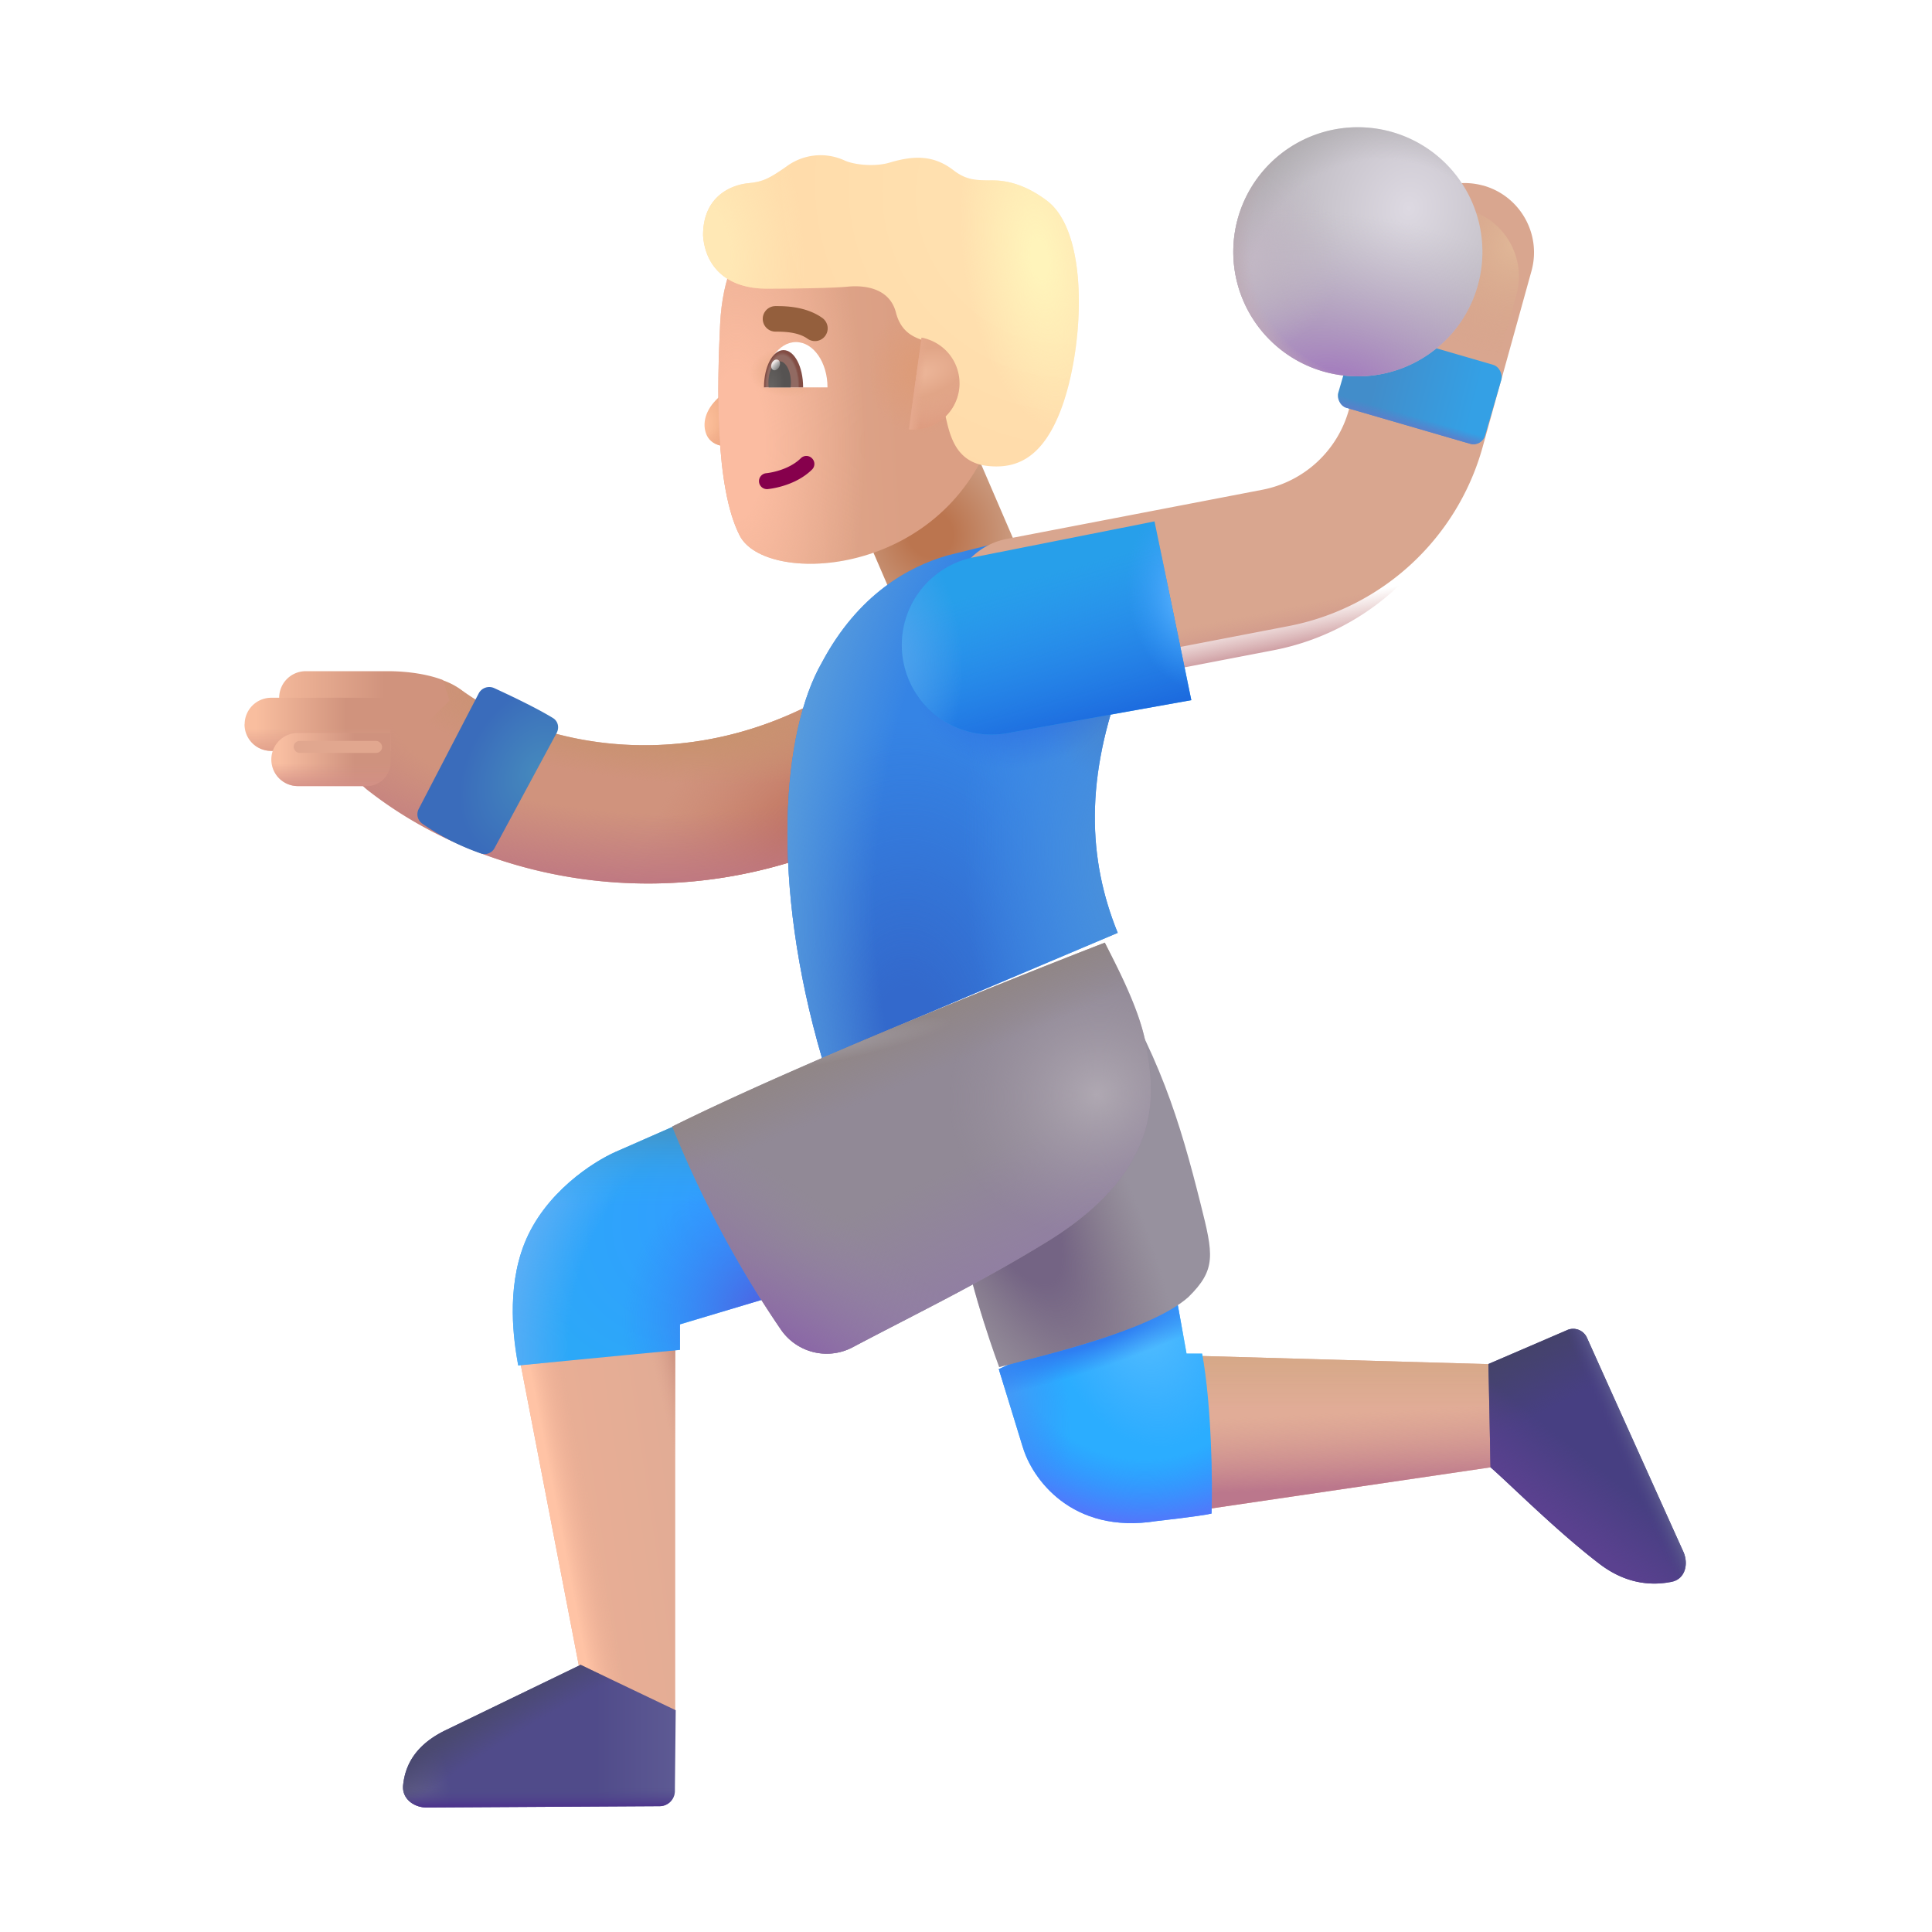 <svg xmlns="http://www.w3.org/2000/svg" fill="none" viewBox="0 0 32 32"><path fill="url(#svg-10d83db8-6c55-4253-8ddf-d29e9fab9586-a)" d="m9.614 27.725-1-5.18 2.57-.476v6.36z"/><path fill="url(#svg-a1f5ebf2-4f83-440b-b8ee-4d98026f0d65-b)" d="m9.614 27.725-1-5.18 2.57-.476v6.36z"/><path fill="url(#svg-f5d394c0-a09f-4151-8029-d81ba69d5507-c)" d="m9.614 27.725-1-5.18 2.57-.476v6.36z"/><path fill="#E1AC97" d="m24.747 24.295-4.774.703-.328-2.546 5.215.148z"/><path fill="url(#svg-9964265a-30df-47a1-a0d6-8d8a3e97c9fd-d)" d="m24.747 24.295-4.774.703-.328-2.546 5.215.148z"/><path fill="url(#svg-86b9c323-a9b7-4d10-bf3b-482904a84d1c-e)" d="m24.747 24.295-4.774.703-.328-2.546 5.215.148z"/><path fill="#2BADFF" d="m16.942 23.975-.398-1.297 2.906-1.383.203 1.125h.258c.162.9.172 2.141.156 2.649-.041.013-.301.056-.914.125-1.412.225-2.062-.719-2.21-1.219"/><path fill="url(#svg-bc957f51-a7d3-4ff5-a569-340a51cb4f61-f)" d="m16.942 23.975-.398-1.297 2.906-1.383.203 1.125h.258c.162.9.172 2.141.156 2.649-.041.013-.301.056-.914.125-1.412.225-2.062-.719-2.21-1.219"/><path fill="url(#svg-44b6fc1e-8f4c-4b22-b69d-4c40b37e2383-g)" d="m16.942 23.975-.398-1.297 2.906-1.383.203 1.125h.258c.162.9.172 2.141.156 2.649-.041.013-.301.056-.914.125-1.412.225-2.062-.719-2.21-1.219"/><path fill="url(#svg-bdfdcbb2-57cf-4283-8b49-4bc83f3eedaf-h)" d="m16.942 23.975-.398-1.297 2.906-1.383.203 1.125h.258c.162.9.172 2.141.156 2.649-.041.013-.301.056-.914.125-1.412.225-2.062-.719-2.21-1.219"/><path fill="url(#svg-11cd64cb-b01d-4869-8551-cb32fce6653f-i)" d="m16.942 23.975-.398-1.297 2.906-1.383.203 1.125h.258c.162.9.172 2.141.156 2.649-.041.013-.301.056-.914.125-1.412.225-2.062-.719-2.21-1.219"/><path fill="url(#svg-a3db44cf-3a7b-410f-9512-f7ed3d1a678b-j)" d="m10.2 19.077 1.016-.446 1.61 2.836-1.563.469v.422l-2.68.258c-.073-.399-.2-1.251.102-2.016.335-.848 1.148-1.362 1.515-1.523"/><path fill="url(#svg-9205545e-cf54-47d0-8955-43635eb8fd39-k)" d="m10.2 19.077 1.016-.446 1.61 2.836-1.563.469v.422l-2.68.258c-.073-.399-.2-1.251.102-2.016.335-.848 1.148-1.362 1.515-1.523"/><path fill="url(#svg-746926ca-98ce-40b3-ac79-ae820941ab3c-l)" d="m10.2 19.077 1.016-.446 1.61 2.836-1.563.469v.422l-2.68.258c-.073-.399-.2-1.251.102-2.016.335-.848 1.148-1.362 1.515-1.523"/><path fill="url(#svg-28d5ee1b-bfe6-4d77-97f3-c4b5a69683d1-m)" d="m10.2 19.077 1.016-.446 1.61 2.836-1.563.469v.422l-2.68.258c-.073-.399-.2-1.251.102-2.016.335-.848 1.148-1.362 1.515-1.523"/><g filter="url(#svg-a980dfe5-29f9-4747-8489-b31ed4cbcdfc-n)"><path fill="#97919E" d="M16.55 22.745s-.464-1.232-.64-2.275c-.176-1.044 2.336-4.437 2.336-4.437.95 1.49 1.296 2.635 1.641 4.012.209.833.264 1.08-.204 1.539-.637.569-2.49.982-3.133 1.16"/><path fill="url(#svg-539cea8f-b771-46ad-bb62-26df85cdc72e-o)" d="M16.55 22.745s-.464-1.232-.64-2.275c-.176-1.044 2.336-4.437 2.336-4.437.95 1.49 1.296 2.635 1.641 4.012.209.833.264 1.08-.204 1.539-.637.569-2.49.982-3.133 1.16"/></g><path fill="#D0937D" fill-rule="evenodd" d="M6.035 11.676a1.15 1.15 0 0 1 1.607-.247c1.178.864 3.405 1.382 5.632.316a1.15 1.15 0 0 1 .993 2.075c-3.032 1.451-6.188.804-8.137-.702-.512-.376-.471-.93-.095-1.442" clip-rule="evenodd"/><path fill="url(#svg-aec4287a-3b61-4bbf-b8c3-e9b6ea3ed22b-p)" fill-rule="evenodd" d="M6.035 11.676a1.15 1.15 0 0 1 1.607-.247c1.178.864 3.405 1.382 5.632.316a1.15 1.15 0 0 1 .993 2.075c-3.032 1.451-6.188.804-8.137-.702-.512-.376-.471-.93-.095-1.442" clip-rule="evenodd"/><path fill="url(#svg-65c80344-2482-41ba-89fc-766e83981a18-q)" fill-rule="evenodd" d="M6.035 11.676a1.15 1.15 0 0 1 1.607-.247c1.178.864 3.405 1.382 5.632.316a1.15 1.15 0 0 1 .993 2.075c-3.032 1.451-6.188.804-8.137-.702-.512-.376-.471-.93-.095-1.442" clip-rule="evenodd"/><path fill="url(#svg-a07c5489-c40e-407a-a96f-6176389cd01c-r)" fill-rule="evenodd" d="M6.035 11.676a1.15 1.15 0 0 1 1.607-.247c1.178.864 3.405 1.382 5.632.316a1.15 1.15 0 0 1 .993 2.075c-3.032 1.451-6.188.804-8.137-.702-.512-.376-.471-.93-.095-1.442" clip-rule="evenodd"/><path fill="url(#svg-cf65682d-f1ce-4469-9b16-47e720817fe0-s)" d="M13.976 8.014h2.217v3.3h-2.217z" transform="rotate(-23.31 13.976 8.014)"/><g filter="url(#svg-cae661cf-33eb-4b0a-9f71-a1ce237d2fa8-t)"><path fill="#3584E5" d="m15.493 9.4.674-.168c.233-.059.476-.069.713-.03l1.53 2.194c-.642 1.685-.594 3.034-.097 4.255l-4.898 2.074c-.855-2.918-.665-5.398 0-6.555.597-1.12 1.426-1.582 2.078-1.77"/><path fill="url(#svg-d64be358-1014-4225-8536-f66a30429a07-u)" d="m15.493 9.4.674-.168c.233-.059.476-.069.713-.03l1.53 2.194c-.642 1.685-.594 3.034-.097 4.255l-4.898 2.074c-.855-2.918-.665-5.398 0-6.555.597-1.12 1.426-1.582 2.078-1.77"/><path fill="url(#svg-d30de9c0-e1b6-411f-a4b4-e0fc1b8b4f98-v)" d="m15.493 9.4.674-.168c.233-.059.476-.069.713-.03l1.53 2.194c-.642 1.685-.594 3.034-.097 4.255l-4.898 2.074c-.855-2.918-.665-5.398 0-6.555.597-1.12 1.426-1.582 2.078-1.77"/><path fill="url(#svg-6348dd63-4e43-405c-86a2-1100be30394e-w)" d="m15.493 9.4.674-.168c.233-.059.476-.069.713-.03l1.53 2.194c-.642 1.685-.594 3.034-.097 4.255l-4.898 2.074c-.855-2.918-.665-5.398 0-6.555.597-1.12 1.426-1.582 2.078-1.77"/><path fill="url(#svg-8bc9d084-1496-4117-a352-722bb9238ab4-x)" d="m15.493 9.4.674-.168c.233-.059.476-.069.713-.03l1.53 2.194c-.642 1.685-.594 3.034-.097 4.255l-4.898 2.074c-.855-2.918-.665-5.398 0-6.555.597-1.12 1.426-1.582 2.078-1.77"/><path fill="url(#svg-2788fd87-7840-4a7f-ac36-b025a23c71c4-y)" d="m15.493 9.4.674-.168c.233-.059.476-.069.713-.03l1.53 2.194c-.642 1.685-.594 3.034-.097 4.255l-4.898 2.074c-.855-2.918-.665-5.398 0-6.555.597-1.12 1.426-1.582 2.078-1.77"/></g><path fill="url(#svg-abdaf3b4-b01b-4350-a490-be96e733b6ee-z)" d="m7.403 28.647 2.214-1.072 1.575.752-.014 1.34a.253.253 0 0 1-.252.249l-3.854.022c-.221.001-.418-.15-.395-.37.046-.452.333-.736.726-.921"/><path fill="url(#svg-221b804e-6538-4473-b6f0-5a7b77475e98-A)" d="m7.403 28.647 2.214-1.072 1.575.752-.014 1.34a.253.253 0 0 1-.252.249l-3.854.022c-.221.001-.418-.15-.395-.37.046-.452.333-.736.726-.921"/><path fill="url(#svg-e9c623b3-beb4-40f6-89ad-c62fdee2c141-B)" d="m7.403 28.647 2.214-1.072 1.575.752-.014 1.34a.253.253 0 0 1-.252.249l-3.854.022c-.221.001-.418-.15-.395-.37.046-.452.333-.736.726-.921"/><path fill="url(#svg-2e30fa01-ae55-4ee9-b17a-8555da9b4b16-C)" d="m7.403 28.647 2.214-1.072 1.575.752-.014 1.34a.253.253 0 0 1-.252.249l-3.854.022c-.221.001-.418-.15-.395-.37.046-.452.333-.736.726-.921"/><path fill="#473F82" d="m25.947 22.035-1.294.557.035 1.711c.33.288 1.104 1.065 1.808 1.602.46.35.894.355 1.192.295.226-.045.287-.301.188-.51l-1.594-3.538a.25.25 0 0 0-.335-.117"/><path fill="url(#svg-974147c3-293f-4748-9ac7-f278efb8ed0b-D)" d="m25.947 22.035-1.294.557.035 1.711c.33.288 1.104 1.065 1.808 1.602.46.35.894.355 1.192.295.226-.045.287-.301.188-.51l-1.594-3.538a.25.25 0 0 0-.335-.117"/><path fill="url(#svg-745c1384-5562-4113-986b-16c24c5a3b77-E)" d="m25.947 22.035-1.294.557.035 1.711c.33.288 1.104 1.065 1.808 1.602.46.35.894.355 1.192.295.226-.045.287-.301.188-.51l-1.594-3.538a.25.25 0 0 0-.335-.117"/><path fill="url(#svg-074b3bbb-de60-4575-b460-653157a084f7-F)" d="m25.947 22.035-1.294.557.035 1.711c.33.288 1.104 1.065 1.808 1.602.46.35.894.355 1.192.295.226-.045.287-.301.188-.51l-1.594-3.538a.25.25 0 0 0-.335-.117"/><path fill="#918996" d="M18.3 15.613s-4.632 1.787-7.165 3.046a17.6 17.6 0 0 0 1.804 3.37.92.92 0 0 0 1.198.278c1.085-.572 2.045-1.031 3.183-1.726 2.04-1.244 1.784-2.567 1.663-3.264-.105-.604-.492-1.322-.684-1.704"/><path fill="url(#svg-9e1ce97a-96ef-4594-aa5b-a24809a85302-G)" d="M18.3 15.613s-4.632 1.787-7.165 3.046a17.6 17.6 0 0 0 1.804 3.37.92.92 0 0 0 1.198.278c1.085-.572 2.045-1.031 3.183-1.726 2.04-1.244 1.784-2.567 1.663-3.264-.105-.604-.492-1.322-.684-1.704"/><path fill="url(#svg-d2981873-c632-46a4-bf47-788d92915417-H)" d="M18.3 15.613s-4.632 1.787-7.165 3.046a17.6 17.6 0 0 0 1.804 3.37.92.92 0 0 0 1.198.278c1.085-.572 2.045-1.031 3.183-1.726 2.04-1.244 1.784-2.567 1.663-3.264-.105-.604-.492-1.322-.684-1.704"/><path fill="url(#svg-c0df1d4e-6b1f-4404-a70f-023ec031e2bb-I)" d="M18.3 15.613s-4.632 1.787-7.165 3.046a17.6 17.6 0 0 0 1.804 3.37.92.92 0 0 0 1.198.278c1.085-.572 2.045-1.031 3.183-1.726 2.04-1.244 1.784-2.567 1.663-3.264-.105-.604-.492-1.322-.684-1.704"/><path fill="url(#svg-d4fea20c-2ebd-41f5-96b1-8562589699bb-J)" d="M18.3 15.613s-4.632 1.787-7.165 3.046a17.6 17.6 0 0 0 1.804 3.37.92.92 0 0 0 1.198.278c1.085-.572 2.045-1.031 3.183-1.726 2.04-1.244 1.784-2.567 1.663-3.264-.105-.604-.492-1.322-.684-1.704"/><path fill="url(#svg-f84bcef6-6d89-4fff-975f-385e1a6c5529-K)" d="M18.3 15.613s-4.632 1.787-7.165 3.046a17.6 17.6 0 0 0 1.804 3.37.92.92 0 0 0 1.198.278c1.085-.572 2.045-1.031 3.183-1.726 2.04-1.244 1.784-2.567 1.663-3.264-.105-.604-.492-1.322-.684-1.704"/><g filter="url(#svg-98969bd1-76a9-4027-a25e-a185bceace15-L)"><path fill="#D9A68F" fill-rule="evenodd" d="M24.316 3.473c.611.17.97.804.8 1.416l-.809 2.916a4.15 4.15 0 0 1-3.214 2.965l-4.232.815a1.15 1.15 0 0 1-.435-2.259l4.232-.814a1.85 1.85 0 0 0 1.433-1.322l.809-2.916a1.15 1.15 0 0 1 1.416-.8" clip-rule="evenodd"/></g><path fill="url(#svg-09e1760e-1075-417b-9b2c-2ed0b092b2c1-M)" fill-rule="evenodd" d="M24.316 3.473c.611.17.97.804.8 1.416l-.809 2.916a4.15 4.15 0 0 1-3.214 2.965l-4.232.815a1.15 1.15 0 0 1-.435-2.259l4.232-.814a1.85 1.85 0 0 0 1.433-1.322l.809-2.916a1.15 1.15 0 0 1 1.416-.8" clip-rule="evenodd"/><path fill="url(#svg-2cded357-d937-4c3a-a206-f1598873dd48-N)" fill-rule="evenodd" d="M24.316 3.473c.611.17.97.804.8 1.416l-.809 2.916a4.15 4.15 0 0 1-3.214 2.965l-4.232.815a1.15 1.15 0 0 1-.435-2.259l4.232-.814a1.85 1.85 0 0 0 1.433-1.322l.809-2.916a1.15 1.15 0 0 1 1.416-.8" clip-rule="evenodd"/><path fill="#279FEA" d="m19.732 11.597-.61-2.961-3.005.596a1.483 1.483 0 0 0 .55 2.914z"/><path fill="url(#svg-7d7c5a67-1e92-4545-af1f-f7fb1abea4a3-O)" d="m19.732 11.597-.61-2.961-3.005.596a1.483 1.483 0 0 0 .55 2.914z"/><path fill="url(#svg-698401e5-a71a-406d-9ee0-92f32e0fd0d5-P)" d="m19.732 11.597-.61-2.961-3.005.596a1.483 1.483 0 0 0 .55 2.914z"/><path fill="url(#svg-dbb06f7a-beb7-4c3d-9b0b-bd475bc5c1e3-Q)" d="m19.732 11.597-.61-2.961-3.005.596a1.483 1.483 0 0 0 .55 2.914z"/><rect width="2.533" height="1.362" x="22.49" y="5.391" fill="url(#svg-800d568b-1fb1-4d6d-9be5-b1cd6a3b839f-R)" rx=".2" transform="rotate(16.21 22.49 5.391)"/><rect width="2.533" height="1.362" x="22.49" y="5.391" fill="url(#svg-cbb995fa-324c-4256-827f-039764e6efb7-S)" rx=".2" transform="rotate(16.21 22.49 5.391)"/><path fill="url(#svg-43d69d53-e3cf-4ece-89ac-5d3d5b780b77-T)" d="M4.624 11.557a.44.44 0 0 1 .44-.44h1.373c.113 0 .54.008.9.147l.109.34-.403.393h-1.98a.44.44 0 0 1-.44-.44"/><path fill="url(#svg-32a8224a-4238-4dec-a738-29e669ebdb6f-U)" d="M4.052 11.997a.44.44 0 0 1 .44-.44H6.47v.88H4.49a.44.44 0 0 1-.44-.44"/><path fill="url(#svg-633b2876-270a-4cf5-9651-ae53813f4331-V)" d="M4.052 11.997a.44.44 0 0 1 .44-.44H6.47v.88H4.49a.44.44 0 0 1-.44-.44"/><path fill="url(#svg-1c59fa5e-6b21-4b38-9148-1267d4435d80-W)" d="M4.494 12.58a.44.44 0 0 1 .44-.44h1.537v.48a.4.4 0 0 1-.4.4H4.934a.44.44 0 0 1-.44-.44"/><path fill="url(#svg-c07449f6-af9d-44ea-9e5a-ee23e252bc9c-X)" d="M4.494 12.58a.44.44 0 0 1 .44-.44h1.537v.48a.4.4 0 0 1-.4.4H4.934a.44.44 0 0 1-.44-.44"/><g filter="url(#svg-ea34d6c2-8283-4037-8d36-5dae48550c43-Y)"><path fill="url(#svg-0e2c74a0-b26a-46b2-be99-8bcebbb6fc2d-Z)" d="M7.828 11.587a.197.197 0 0 1 .257-.09c.244.112.695.325.974.496.085.052.108.16.061.247l-1.028 1.906a.186.186 0 0 1-.223.091 4 4 0 0 1-.975-.495.19.19 0 0 1-.057-.247z"/></g><path fill="url(#svg-29c99803-588d-4c6b-93e2-b926ee5f887a-aa)" d="M24.553 4.125a2.063 2.063 0 1 1-4.125 0 2.063 2.063 0 0 1 4.125 0"/><path fill="url(#svg-024aafc1-7e10-4ed6-be36-4bd3a0902c25-ab)" d="M24.553 4.125a2.063 2.063 0 1 1-4.125 0 2.063 2.063 0 0 1 4.125 0"/><path fill="url(#svg-c192291c-335f-4b58-8efc-d74b3221adac-ac)" d="M24.553 4.125a2.063 2.063 0 1 1-4.125 0 2.063 2.063 0 0 1 4.125 0"/><path fill="url(#svg-f4907363-ca56-4c7f-a0a1-786fcaa255d3-ad)" d="M24.553 4.125a2.063 2.063 0 1 1-4.125 0 2.063 2.063 0 0 1 4.125 0"/><path fill="url(#svg-a3dee736-6d1d-4e79-9f27-b4528bc5f1c3-ae)" d="M24.553 4.125a2.063 2.063 0 1 1-4.125 0 2.063 2.063 0 0 1 4.125 0"/><g filter="url(#svg-b37c9e9d-6b6e-4867-b999-bbfc8a881b05-af)"><rect width="1.465" height=".199" x="4.864" y="12.272" fill="#E1A78F" rx=".099"/></g><path fill="url(#svg-669138e5-3b29-47cf-a864-8241eb93243e-ag)" d="M11.89 6.595c.165-.155.25-.386.272-.482h.19V7.3c-.227.145-.551.122-.648-.095-.082-.186-.02-.417.186-.61"/><path fill="url(#svg-aebf38c1-5253-404a-96d3-794c65e95ca9-ah)" d="M11.89 6.595c.165-.155.25-.386.272-.482h.19V7.3c-.227.145-.551.122-.648-.095-.082-.186-.02-.417.186-.61"/><g filter="url(#svg-88fcc826-de2c-4f74-916f-a6bae4021be9-ai)"><path fill="url(#svg-9c6c00cb-7ad8-4d14-9701-51caf9269402-aj)" d="M12.127 5.577c.04-.846.315-1.254.444-1.374h3.943l.066 3.343c-.915 2.241-3.71 2.337-4.127 1.527s-.373-2.516-.326-3.496"/><path fill="url(#svg-3d50b6b2-b13e-4bf3-81c8-6f8fae8d5af6-ak)" d="M12.127 5.577c.04-.846.315-1.254.444-1.374h3.943l.066 3.343c-.915 2.241-3.71 2.337-4.127 1.527s-.373-2.516-.326-3.496"/><path fill="url(#svg-3592fe6a-c317-4b7a-92f9-b38b33d8b808-al)" d="M12.127 5.577c.04-.846.315-1.254.444-1.374h3.943l.066 3.343c-.915 2.241-3.71 2.337-4.127 1.527s-.373-2.516-.326-3.496"/><path fill="url(#svg-0e4a691a-0552-4e88-bb94-71d2b5b36c85-am)" d="M12.127 5.577c.04-.846.315-1.254.444-1.374h3.943l.066 3.343c-.915 2.241-3.71 2.337-4.127 1.527s-.373-2.516-.326-3.496"/></g><g filter="url(#svg-72435437-c49f-4d3b-b873-1b3622ade59c-an)"><path fill="url(#svg-a19f9bed-546a-4351-a8e4-7c9b858ed8d3-ao)" d="M12.802 4.781c-.694 0-1.024-.392-1.057-.883 0-.693.53-.84.735-.862.231-.025.322-.05.644-.277a.95.95 0 0 1 .961-.103c.157.074.504.111.751.037.413-.124.735-.12 1.053.124.22.17.383.17.648.17.363 0 .671.162.904.338.694.525.614 2.331.272 3.347-.328.97-.821 1.085-1.234 1.048-.497-.045-.623-.421-.697-.735-.06-.25-.212-1.046-.281-1.307-.143-.066-.456-.091-.561-.5s-.52-.457-.801-.43c-.17.017-.644.033-1.337.033"/><path fill="url(#svg-b6a9f13c-d692-4eba-b100-ba1d501039e7-ap)" d="M12.802 4.781c-.694 0-1.024-.392-1.057-.883 0-.693.53-.84.735-.862.231-.025.322-.05.644-.277a.95.95 0 0 1 .961-.103c.157.074.504.111.751.037.413-.124.735-.12 1.053.124.22.17.383.17.648.17.363 0 .671.162.904.338.694.525.614 2.331.272 3.347-.328.97-.821 1.085-1.234 1.048-.497-.045-.623-.421-.697-.735-.06-.25-.212-1.046-.281-1.307-.143-.066-.456-.091-.561-.5s-.52-.457-.801-.43c-.17.017-.644.033-1.337.033"/><path fill="url(#svg-e83700f5-325a-459e-b644-fff046b0f1e9-aq)" d="M12.802 4.781c-.694 0-1.024-.392-1.057-.883 0-.693.53-.84.735-.862.231-.025.322-.05.644-.277a.95.95 0 0 1 .961-.103c.157.074.504.111.751.037.413-.124.735-.12 1.053.124.22.17.383.17.648.17.363 0 .671.162.904.338.694.525.614 2.331.272 3.347-.328.97-.821 1.085-1.234 1.048-.497-.045-.623-.421-.697-.735-.06-.25-.212-1.046-.281-1.307-.143-.066-.456-.091-.561-.5s-.52-.457-.801-.43c-.17.017-.644.033-1.337.033"/></g><path fill="url(#svg-353bd3f3-d260-494e-937f-1c627badda55-ar)" d="m15.054 7.114.21-1.521a.768.768 0 0 1-.21 1.52"/><path fill="url(#svg-4f370380-afd9-4e15-857c-a362b66b8d59-as)" d="m15.054 7.114.21-1.521a.768.768 0 0 1-.21 1.52"/><path fill="url(#svg-2d40febf-8c42-4207-be23-49128b4f40c6-at)" d="m15.054 7.114.21-1.521a.768.768 0 0 1-.21 1.52"/><path fill="#86004C" fill-rule="evenodd" d="M13.45 7.592a.13.13 0 0 1-.002.187c-.252.247-.616.31-.731.322a.132.132 0 1 1-.027-.263c.099-.01.387-.065.573-.247a.13.13 0 0 1 .187.001" clip-rule="evenodd"/><path fill="#fff" d="M12.662 6.416h1.044c0-.414-.233-.75-.522-.75-.288 0-.522.336-.522.75"/><path fill="url(#svg-a4b2c4b0-322b-44c7-a6ef-5496ed500c0d-au)" d="M13.302 6.416v-.004c0-.339-.145-.613-.324-.613s-.324.274-.324.613v.004z"/><path fill="url(#svg-4d68ad36-310c-479a-a96a-18eecd88de7b-av)" d="M13.095 6.416a1 1 0 0 0 .005-.076c0-.196-.084-.355-.186-.355-.103 0-.186.159-.186.355q0 .039.004.076z"/><ellipse cx="12.846" cy="6.044" fill="url(#svg-f5d885d8-6130-499a-8c1c-7b1c2898cf05-aw)" rx=".068" ry=".093" transform="rotate(24.61 12.846 6.044)"/><g filter="url(#svg-22d87d6f-ec6e-4e83-b530-39652089427a-ax)"><path fill="#945F3D" fill-rule="evenodd" d="M13.475 5.51c-.156-.111-.383-.117-.53-.117a.211.211 0 1 1 0-.423h.011c.136 0 .49 0 .765.197a.211.211 0 0 1-.246.343" clip-rule="evenodd"/></g><defs><radialGradient id="svg-bc957f51-a7d3-4ff5-a569-340a51cb4f61-f" cx="0" cy="0" r="1" gradientTransform="rotate(73.906 -5.023 23.477)scale(2.232 1.561)" gradientUnits="userSpaceOnUse"><stop offset=".146" stop-color="#4FBCFF"/><stop offset="1" stop-color="#4FB3FF" stop-opacity="0"/></radialGradient><radialGradient id="svg-44b6fc1e-8f4c-4b22-b69d-4c40b37e2383-g" cx="0" cy="0" r="1" gradientTransform="matrix(-.572 2.948 -3.266 -.633 18.88 22.28)" gradientUnits="userSpaceOnUse"><stop offset=".625" stop-color="#3083FF" stop-opacity="0"/><stop offset="1" stop-color="#5872FA"/></radialGradient><radialGradient id="svg-bdfdcbb2-57cf-4283-8b49-4bc83f3eedaf-h" cx="0" cy="0" r="1" gradientTransform="matrix(.807 2.501 -1.156 .373 16.338 22.544)" gradientUnits="userSpaceOnUse"><stop stop-color="#529AF1"/><stop offset="1" stop-color="#388DFB" stop-opacity="0"/></radialGradient><radialGradient id="svg-11cd64cb-b01d-4869-8551-cb32fce6653f-i" cx="0" cy="0" r="1" gradientTransform="rotate(71.565 -6.364 23.576)scale(.544 3.1)" gradientUnits="userSpaceOnUse"><stop offset=".241" stop-color="#2E7EF2"/><stop offset="1" stop-color="#2E7EF2" stop-opacity="0"/></radialGradient><radialGradient id="svg-a3db44cf-3a7b-410f-9512-f7ed3d1a678b-j" cx="0" cy="0" r="1" gradientTransform="matrix(-3.805 2.25 -1.481 -2.504 12.825 19.514)" gradientUnits="userSpaceOnUse"><stop offset=".313" stop-color="#319EFF"/><stop offset="1" stop-color="#2CA8F8"/></radialGradient><radialGradient id="svg-9205545e-cf54-47d0-8955-43635eb8fd39-k" cx="0" cy="0" r="1" gradientTransform="rotate(-134.88 10.934 8.218)scale(2.47 2.568)" gradientUnits="userSpaceOnUse"><stop offset=".132" stop-color="#4B67E4"/><stop offset="1" stop-color="#3382FA" stop-opacity="0"/></radialGradient><radialGradient id="svg-746926ca-98ce-40b3-ac79-ae820941ab3c-l" cx="0" cy="0" r="1" gradientTransform="matrix(-3.621 -1.172 1.5 -4.636 12.114 21.795)" gradientUnits="userSpaceOnUse"><stop offset=".686" stop-color="#5DAEF5" stop-opacity="0"/><stop offset=".979" stop-color="#5DAEF5"/></radialGradient><radialGradient id="svg-539cea8f-b771-46ad-bb62-26df85cdc72e-o" cx="0" cy="0" r="1" gradientTransform="matrix(2.438 4.75 -1.701 .873 16.614 19.782)" gradientUnits="userSpaceOnUse"><stop offset=".329" stop-color="#746484"/><stop offset="1" stop-color="#827483" stop-opacity="0"/></radialGradient><radialGradient id="svg-aec4287a-3b61-4bbf-b8c3-e9b6ea3ed22b-p" cx="0" cy="0" r="1" gradientTransform="rotate(-137.447 9.529 4.431)scale(2.588 3.674)" gradientUnits="userSpaceOnUse"><stop offset=".243" stop-color="#C17560"/><stop offset="1" stop-color="#CA8571" stop-opacity="0"/></radialGradient><radialGradient id="svg-65c80344-2482-41ba-89fc-766e83981a18-q" cx="0" cy="0" r="1" gradientTransform="rotate(90.588 -.382 11.313)scale(3.047 8.207)" gradientUnits="userSpaceOnUse"><stop offset=".543" stop-color="#BE7782" stop-opacity="0"/><stop offset=".952" stop-color="#BE7782"/></radialGradient><radialGradient id="svg-a07c5489-c40e-407a-a96f-6176389cd01c-r" cx="0" cy="0" r="1" gradientTransform="matrix(-.125 1.156 -4.127 -.446 10.63 11.764)" gradientUnits="userSpaceOnUse"><stop offset=".411" stop-color="#C8926F"/><stop offset="1" stop-color="#C8926F" stop-opacity="0"/></radialGradient><radialGradient id="svg-cf65682d-f1ce-4469-9b16-47e720817fe0-s" cx="0" cy="0" r="1" gradientTransform="matrix(.119 1.971 -1.848 .112 14.966 9.342)" gradientUnits="userSpaceOnUse"><stop offset=".198" stop-color="#BB754F"/><stop offset=".75" stop-color="#CB9B80"/></radialGradient><radialGradient id="svg-d64be358-1014-4225-8536-f66a30429a07-u" cx="0" cy="0" r="1" gradientTransform="rotate(-89.685 16.192 1.287)scale(5.33 3.384)" gradientUnits="userSpaceOnUse"><stop offset=".175" stop-color="#3369CC"/><stop offset="1" stop-color="#3369CC" stop-opacity="0"/></radialGradient><radialGradient id="svg-d30de9c0-e1b6-411f-a4b4-e0fc1b8b4f98-v" cx="0" cy="0" r="1" gradientTransform="matrix(-2.508 .134 -.335 -6.279 18.298 14.615)" gradientUnits="userSpaceOnUse"><stop offset=".071" stop-color="#4990DB"/><stop offset="1" stop-color="#458FE6" stop-opacity="0"/></radialGradient><radialGradient id="svg-6348dd63-4e43-405c-86a2-1100be30394e-w" cx="0" cy="0" r="1" gradientTransform="rotate(128.721 6.527 10.23)scale(1.692 2.058)" gradientUnits="userSpaceOnUse"><stop offset=".296" stop-color="#4784CD"/><stop offset="1" stop-color="#4784CD" stop-opacity="0"/></radialGradient><radialGradient id="svg-8bc9d084-1496-4117-a352-722bb9238ab4-x" cx="0" cy="0" r="1" gradientTransform="matrix(1.781 -.938 .739 1.405 16.91 11.233)" gradientUnits="userSpaceOnUse"><stop offset=".175" stop-color="#2A6AE2"/><stop offset="1" stop-color="#2A6AE2" stop-opacity="0"/></radialGradient><radialGradient id="svg-2788fd87-7840-4a7f-ac36-b025a23c71c4-y" cx="0" cy="0" r="1" gradientTransform="rotate(-170.407 9.956 6.195)scale(6.311 10.453)" gradientUnits="userSpaceOnUse"><stop offset=".689" stop-color="#599CDC" stop-opacity="0"/><stop offset=".957" stop-color="#599CDC"/></radialGradient><radialGradient id="svg-221b804e-6538-4473-b6f0-5a7b77475e98-A" cx="0" cy="0" r="1" gradientTransform="matrix(.799 0 0 1.527 6.675 29.938)" gradientUnits="userSpaceOnUse"><stop stop-color="#66638B"/><stop offset="1" stop-color="#66638B" stop-opacity="0"/></radialGradient><radialGradient id="svg-2e30fa01-ae55-4ee9-b17a-8555da9b4b16-C" cx="0" cy="0" r="1" gradientTransform="rotate(-120.376 13.423 12.192)scale(2.194 8.437)" gradientUnits="userSpaceOnUse"><stop offset=".742" stop-color="#4A4970" stop-opacity="0"/><stop offset="1" stop-color="#4A4970"/></radialGradient><radialGradient id="svg-9e1ce97a-96ef-4594-aa5b-a24809a85302-G" cx="0" cy="0" r="1" gradientTransform="rotate(64.916 -6.562 19.769)scale(4.602 17.515)" gradientUnits="userSpaceOnUse"><stop offset=".554" stop-color="#917EA3" stop-opacity="0"/><stop offset="1" stop-color="#917EA3"/></radialGradient><radialGradient id="svg-d2981873-c632-46a4-bf47-788d92915417-H" cx="0" cy="0" r="1" gradientTransform="matrix(1.495 -1.882 6.262 4.973 13.435 22.802)" gradientUnits="userSpaceOnUse"><stop stop-color="#885FA7"/><stop offset="1" stop-color="#9583A6" stop-opacity="0"/></radialGradient><radialGradient id="svg-c0df1d4e-6b1f-4404-a70f-023ec031e2bb-I" cx="0" cy="0" r="1" gradientTransform="matrix(-2.316 .839 -.798 -2.203 18.173 18.126)" gradientUnits="userSpaceOnUse"><stop stop-color="#AFA8B2"/><stop offset="1" stop-color="#9B92A1" stop-opacity="0"/></radialGradient><radialGradient id="svg-f84bcef6-6d89-4fff-975f-385e1a6c5529-K" cx="0" cy="0" r="1" gradientTransform="matrix(2.066 -.433 .054 .259 13.704 17.342)" gradientUnits="userSpaceOnUse"><stop offset=".207" stop-color="#9C959A"/><stop offset="1" stop-color="#9C959A" stop-opacity="0"/></radialGradient><radialGradient id="svg-2cded357-d937-4c3a-a206-f1598873dd48-N" cx="0" cy="0" r="1" gradientTransform="rotate(136.224 11.77 7.069)scale(1.987 1.75)" gradientUnits="userSpaceOnUse"><stop stop-color="#E1B898"/><stop offset="1" stop-color="#D3A387" stop-opacity="0"/></radialGradient><radialGradient id="svg-698401e5-a71a-406d-9ee0-92f32e0fd0d5-P" cx="0" cy="0" r="1" gradientTransform="matrix(1.332 -.121 .204 2.249 14.601 10.846)" gradientUnits="userSpaceOnUse"><stop stop-color="#59A5ED"/><stop offset="1" stop-color="#59A5ED" stop-opacity="0"/></radialGradient><radialGradient id="svg-dbb06f7a-beb7-4c3d-9b0b-bd475bc5c1e3-Q" cx="0" cy="0" r="1" gradientTransform="rotate(168.602 9.333 5.94)scale(.971 1.518)" gradientUnits="userSpaceOnUse"><stop offset=".164" stop-color="#53ADFD"/><stop offset="1" stop-color="#389DF9" stop-opacity="0"/></radialGradient><radialGradient id="svg-0e2c74a0-b26a-46b2-be99-8bcebbb6fc2d-Z" cx="0" cy="0" r="1" gradientTransform="rotate(-149.027 6.18 5.213)scale(1.157 1.603)" gradientUnits="userSpaceOnUse"><stop stop-color="#4589BD"/><stop offset="1" stop-color="#3A6CBB"/></radialGradient><radialGradient id="svg-29c99803-588d-4c6b-93e2-b926ee5f887a-aa" cx="0" cy="0" r="1" gradientTransform="rotate(-167.229 11.86 .42)scale(2.403 2.782)" gradientUnits="userSpaceOnUse"><stop stop-color="#DDD9E2"/><stop offset="1" stop-color="#BAB6BD"/></radialGradient><radialGradient id="svg-024aafc1-7e10-4ed6-be36-4bd3a0902c25-ab" cx="0" cy="0" r="1" gradientTransform="rotate(-82.624 14.727 -9.355)scale(2.93 5.105)" gradientUnits="userSpaceOnUse"><stop offset=".114" stop-color="#A580BE"/><stop offset="1" stop-color="#B9B1C0" stop-opacity="0"/></radialGradient><radialGradient id="svg-c192291c-335f-4b58-8efc-d74b3221adac-ac" cx="0" cy="0" r="1" gradientTransform="matrix(1.625 -.124 .125 1.633 20.567 4.249)" gradientUnits="userSpaceOnUse"><stop stop-color="#C3B8C5"/><stop offset="1" stop-color="#C3B8C5" stop-opacity="0"/></radialGradient><radialGradient id="svg-f4907363-ca56-4c7f-a0a1-786fcaa255d3-ad" cx="0" cy="0" r="1" gradientTransform="rotate(158.971 11.05 4.184)scale(2.61)" gradientUnits="userSpaceOnUse"><stop offset=".83" stop-color="#C2AAB6" stop-opacity="0"/><stop offset=".992" stop-color="#C2AAB6"/></radialGradient><radialGradient id="svg-a3dee736-6d1d-4e79-9f27-b4528bc5f1c3-ae" cx="0" cy="0" r="1" gradientTransform="rotate(-124.144 12.727 -3.655)scale(3.341)" gradientUnits="userSpaceOnUse"><stop offset=".655" stop-color="#ADAAAD" stop-opacity="0"/><stop offset="1" stop-color="#A5A3A3"/></radialGradient><radialGradient id="svg-669138e5-3b29-47cf-a864-8241eb93243e-ag" cx="0" cy="0" r="1" gradientTransform="matrix(.503 .272 -.384 .711 11.582 7.058)" gradientUnits="userSpaceOnUse"><stop offset=".101" stop-color="#FEC19D"/><stop offset=".684" stop-color="#F2B08A"/></radialGradient><radialGradient id="svg-aebf38c1-5253-404a-96d3-794c65e95ca9-ah" cx="0" cy="0" r="1" gradientTransform="rotate(-112.383 8.48 -.325)scale(.333 .5)" gradientUnits="userSpaceOnUse"><stop stop-color="#F0AA89"/><stop offset="1" stop-color="#F0AA89" stop-opacity="0"/></radialGradient><radialGradient id="svg-3d50b6b2-b13e-4bf3-81c8-6f8fae8d5af6-ak" cx="0" cy="0" r="1" gradientTransform="rotate(-176.815 7.814 2.943)scale(.893 1.089)" gradientUnits="userSpaceOnUse"><stop offset=".156" stop-color="#DD9C79"/><stop offset="1" stop-color="#DD9C79" stop-opacity="0"/></radialGradient><radialGradient id="svg-3592fe6a-c317-4b7a-92f9-b38b33d8b808-al" cx="0" cy="0" r="1" gradientTransform="matrix(0 -5.481 2.13 0 12.392 7.57)" gradientUnits="userSpaceOnUse"><stop offset=".219" stop-color="#FBBCA1"/><stop offset="1" stop-color="#FBBCA1" stop-opacity="0"/></radialGradient><radialGradient id="svg-0e4a691a-0552-4e88-bb94-71d2b5b36c85-am" cx="0" cy="0" r="1" gradientTransform="matrix(0 .413 -.644 0 13.267 6.364)" gradientUnits="userSpaceOnUse"><stop offset=".155" stop-color="#E6AA86"/><stop offset="1" stop-color="#E6AA86" stop-opacity="0"/></radialGradient><radialGradient id="svg-a19f9bed-546a-4351-a8e4-7c9b858ed8d3-ao" cx="0" cy="0" r="1" gradientTransform="matrix(-3.632 3.302 -3.744 -4.118 17.432 3.502)" gradientUnits="userSpaceOnUse"><stop offset=".363" stop-color="#FFE0AF"/><stop offset="1" stop-color="#FFDAA9"/></radialGradient><radialGradient id="svg-b6a9f13c-d692-4eba-b100-ba1d501039e7-ap" cx="0" cy="0" r="1" gradientTransform="matrix(.417 2.834 -1.252 .184 17.32 4.294)" gradientUnits="userSpaceOnUse"><stop offset=".106" stop-color="#FFF4BB"/><stop offset="1" stop-color="#FFF4BB" stop-opacity="0"/></radialGradient><radialGradient id="svg-e83700f5-325a-459e-b644-fff046b0f1e9-aq" cx="0" cy="0" r="1" gradientTransform="matrix(1.585 -.099 .194 3.11 11.836 4.152)" gradientUnits="userSpaceOnUse"><stop offset=".218" stop-color="#FFE8B5"/><stop offset="1" stop-color="#FFE8B5" stop-opacity="0"/></radialGradient><radialGradient id="svg-353bd3f3-d260-494e-937f-1c627badda55-ar" cx="0" cy="0" r="1" gradientTransform="matrix(.768 -.223 .109 .375 15.214 6.19)" gradientUnits="userSpaceOnUse"><stop offset=".17" stop-color="#EBB497"/><stop offset="1" stop-color="#E1A587"/></radialGradient><radialGradient id="svg-4f370380-afd9-4e15-857c-a362b66b8d59-as" cx="0" cy="0" r="1" gradientTransform="rotate(79.157 4.071 12.159)scale(1.269 1.322)" gradientUnits="userSpaceOnUse"><stop offset=".556" stop-color="#E1A38B" stop-opacity="0"/><stop offset="1" stop-color="#DD9A7E"/></radialGradient><radialGradient id="svg-a4b2c4b0-322b-44c7-a6ef-5496ed500c0d-au" cx="0" cy="0" r="1" gradientTransform="matrix(.289 0 0 .561 12.955 6.393)" gradientUnits="userSpaceOnUse"><stop offset=".895" stop-color="#916A62"/><stop offset="1" stop-color="#824D44"/></radialGradient><radialGradient id="svg-4d68ad36-310c-479a-a96a-18eecd88de7b-av" cx="0" cy="0" r="1" gradientTransform="matrix(.264 0 0 .572 12.778 6.416)" gradientUnits="userSpaceOnUse"><stop stop-color="#666361"/><stop offset=".813" stop-color="#565352"/></radialGradient><linearGradient id="svg-10d83db8-6c55-4253-8ddf-d29e9fab9586-a" x1="11.364" x2="9.677" y1="26.108" y2="26.358" gradientUnits="userSpaceOnUse"><stop stop-color="#E2AC95"/><stop offset="1" stop-color="#E9AE95"/></linearGradient><linearGradient id="svg-a1f5ebf2-4f83-440b-b8ee-4d98026f0d65-b" x1="8.93" x2="9.665" y1="24.418" y2="24.277" gradientUnits="userSpaceOnUse"><stop offset=".237" stop-color="#FFC3A5"/><stop offset="1" stop-color="#EEB096" stop-opacity="0"/></linearGradient><linearGradient id="svg-f5d394c0-a09f-4151-8029-d81ba69d5507-c" x1="11.286" x2="10.856" y1="22.709" y2="22.811" gradientUnits="userSpaceOnUse"><stop stop-color="#CA907F"/><stop offset="1" stop-color="#DBA390" stop-opacity="0"/></linearGradient><linearGradient id="svg-9964265a-30df-47a1-a0d6-8d8a3e97c9fd-d" x1="22.817" x2="22.759" y1="24.6" y2="23.377" gradientUnits="userSpaceOnUse"><stop stop-color="#BB778C"/><stop offset="1" stop-color="#CE918E" stop-opacity="0"/><stop offset="1" stop-color="#AC787C" stop-opacity="0"/></linearGradient><linearGradient id="svg-86b9c323-a9b7-4d10-bf3b-482904a84d1c-e" x1="22.196" x2="22.196" y1="22.452" y2="23.361" gradientUnits="userSpaceOnUse"><stop stop-color="#D5A887"/><stop offset="1" stop-color="#D5A887" stop-opacity="0"/></linearGradient><linearGradient id="svg-28d5ee1b-bfe6-4d77-97f3-c4b5a69683d1-m" x1="10.659" x2="10.659" y1="18.631" y2="19.952" gradientUnits="userSpaceOnUse"><stop stop-color="#4493C4"/><stop offset="1" stop-color="#2BA8F5" stop-opacity="0"/></linearGradient><linearGradient id="svg-abdaf3b4-b01b-4350-a490-be96e733b6ee-z" x1="9.864" x2="11.395" y1="28.92" y2="28.92" gradientUnits="userSpaceOnUse"><stop stop-color="#504B8A"/><stop offset="1" stop-color="#5F5C95"/></linearGradient><linearGradient id="svg-e9c623b3-beb4-40f6-89ad-c62fdee2c141-B" x1="9.427" x2="9.427" y1="29.938" y2="29.616" gradientUnits="userSpaceOnUse"><stop stop-color="#4D318D"/><stop offset="1" stop-color="#514D8B" stop-opacity="0"/></linearGradient><linearGradient id="svg-974147c3-293f-4748-9ac7-f278efb8ed0b-D" x1="25.352" x2="25.949" y1="22.068" y2="23.186" gradientUnits="userSpaceOnUse"><stop offset=".024" stop-color="#444367"/><stop offset="1" stop-color="#444367" stop-opacity="0"/></linearGradient><linearGradient id="svg-745c1384-5562-4113-986b-16c24c5a3b77-E" x1="25.602" x2="26.296" y1="25.019" y2="24.152" gradientUnits="userSpaceOnUse"><stop stop-color="#5A418F"/><stop offset="1" stop-color="#5A418F" stop-opacity="0"/></linearGradient><linearGradient id="svg-074b3bbb-de60-4575-b460-653157a084f7-F" x1="27.316" x2="26.923" y1="24.152" y2="24.327" gradientUnits="userSpaceOnUse"><stop offset=".213" stop-color="#5E5D8F"/><stop offset="1" stop-color="#484083" stop-opacity="0"/></linearGradient><linearGradient id="svg-d4fea20c-2ebd-41f5-96b1-8562589699bb-J" x1="13.336" x2="13.786" y1="17.398" y2="18.466" gradientUnits="userSpaceOnUse"><stop stop-color="#908582"/><stop offset="1" stop-color="#908582" stop-opacity="0"/></linearGradient><linearGradient id="svg-09e1760e-1075-417b-9b2c-2ed0b092b2c1-M" x1="21.364" x2="21.177" y1="11.03" y2="10.092" gradientUnits="userSpaceOnUse"><stop offset=".076" stop-color="#B97782"/><stop offset="1" stop-color="#CB9089" stop-opacity="0"/></linearGradient><linearGradient id="svg-7d7c5a67-1e92-4545-af1f-f7fb1abea4a3-O" x1="18.207" x2="17.448" y1="12.177" y2="9.467" gradientUnits="userSpaceOnUse"><stop stop-color="#1A65DC"/><stop offset="1" stop-color="#3080F1" stop-opacity="0"/></linearGradient><linearGradient id="svg-800d568b-1fb1-4d6d-9be5-b1cd6a3b839f-R" x1="25.013" x2="23.016" y1="6.218" y2="6.288" gradientUnits="userSpaceOnUse"><stop offset=".149" stop-color="#34A0E5"/><stop offset="1" stop-color="#428DCA"/></linearGradient><linearGradient id="svg-cbb995fa-324c-4256-827f-039764e6efb7-S" x1="24.329" x2="24.328" y1="6.762" y2="6.575" gradientUnits="userSpaceOnUse"><stop stop-color="#5C7EC9"/><stop offset="1" stop-color="#5C7EC9" stop-opacity="0"/></linearGradient><linearGradient id="svg-43d69d53-e3cf-4ece-89ac-5d3d5b780b77-T" x1="4.29" x2="7.829" y1="11.436" y2="11.436" gradientUnits="userSpaceOnUse"><stop stop-color="#F9BE9F"/><stop offset=".588" stop-color="#D0937D"/></linearGradient><linearGradient id="svg-32a8224a-4238-4dec-a738-29e669ebdb6f-U" x1="4.236" x2="6.799" y1="11.876" y2="11.876" gradientUnits="userSpaceOnUse"><stop stop-color="#F9BE9F"/><stop offset=".588" stop-color="#D0937D"/></linearGradient><linearGradient id="svg-633b2876-270a-4cf5-9651-ae53813f4331-V" x1="5.154" x2="5.154" y1="12.509" y2="12.064" gradientUnits="userSpaceOnUse"><stop stop-color="#DE9D8A"/><stop offset="1" stop-color="#DE9D8A" stop-opacity="0"/></linearGradient><linearGradient id="svg-1c59fa5e-6b21-4b38-9148-1267d4435d80-W" x1="4.645" x2="6.739" y1="12.459" y2="12.459" gradientUnits="userSpaceOnUse"><stop stop-color="#F8BEA1"/><stop offset=".588" stop-color="#CF927E"/></linearGradient><linearGradient id="svg-c07449f6-af9d-44ea-9e5a-ee23e252bc9c-X" x1="5.395" x2="5.395" y1="13.092" y2="12.647" gradientUnits="userSpaceOnUse"><stop stop-color="#D38F87"/><stop offset="1" stop-color="#D38F87" stop-opacity="0"/></linearGradient><linearGradient id="svg-9c6c00cb-7ad8-4d14-9701-51caf9269402-aj" x1="15.122" x2="12.098" y1="7.099" y2="7.28" gradientUnits="userSpaceOnUse"><stop stop-color="#DB9F84"/><stop offset="1" stop-color="#E3AB8E"/></linearGradient><linearGradient id="svg-2d40febf-8c42-4207-be23-49128b4f40c6-at" x1="15.156" x2="15.313" y1="6.263" y2="6.276" gradientUnits="userSpaceOnUse"><stop stop-color="#E5A88D"/><stop offset="1" stop-color="#E4A88B" stop-opacity="0"/></linearGradient><linearGradient id="svg-f5d885d8-6130-499a-8c1c-7b1c2898cf05-aw" x1="12.771" x2="12.967" y1="6.004" y2="6.068" gradientUnits="userSpaceOnUse"><stop stop-color="#fff"/><stop offset="1" stop-color="#fff" stop-opacity="0"/></linearGradient><filter id="svg-a980dfe5-29f9-4747-8489-b31ed4cbcdfc-n" width="4.141" height="6.811" x="15.901" y="15.933" color-interpolation-filters="sRGB" filterUnits="userSpaceOnUse"><feFlood flood-opacity="0" result="BackgroundImageFix"/><feBlend in="SourceGraphic" in2="BackgroundImageFix" result="shape"/><feColorMatrix in="SourceAlpha" result="hardAlpha" values="0 0 0 0 0 0 0 0 0 0 0 0 0 0 0 0 0 0 127 0"/><feOffset dy="-.1"/><feGaussianBlur stdDeviation=".25"/><feComposite in2="hardAlpha" k2="-1" k3="1" operator="arithmetic"/><feColorMatrix values="0 0 0 0 0.514 0 0 0 0 0.459 0 0 0 0 0.482 0 0 0 1 0"/><feBlend in2="shape" result="effect1_innerShadow_3987_23784"/></filter><filter id="svg-cae661cf-33eb-4b0a-9f71-a1ce237d2fa8-t" width="5.768" height="8.746" x="12.843" y="8.979" color-interpolation-filters="sRGB" filterUnits="userSpaceOnUse"><feFlood flood-opacity="0" result="BackgroundImageFix"/><feBlend in="SourceGraphic" in2="BackgroundImageFix" result="shape"/><feColorMatrix in="SourceAlpha" result="hardAlpha" values="0 0 0 0 0 0 0 0 0 0 0 0 0 0 0 0 0 0 127 0"/><feOffset dx=".2" dy="-.2"/><feGaussianBlur stdDeviation=".4"/><feComposite in2="hardAlpha" k2="-1" k3="1" operator="arithmetic"/><feColorMatrix values="0 0 0 0 0.263 0 0 0 0 0.443 0 0 0 0 0.753 0 0 0 1 0"/><feBlend in2="shape" result="effect1_innerShadow_3987_23784"/></filter><filter id="svg-98969bd1-76a9-4027-a25e-a185bceace15-L" width="9.915" height="8.775" x="15.493" y="2.931" color-interpolation-filters="sRGB" filterUnits="userSpaceOnUse"><feFlood flood-opacity="0" result="BackgroundImageFix"/><feBlend in="SourceGraphic" in2="BackgroundImageFix" result="shape"/><feColorMatrix in="SourceAlpha" result="hardAlpha" values="0 0 0 0 0 0 0 0 0 0 0 0 0 0 0 0 0 0 127 0"/><feOffset dx=".25" dy="-.5"/><feGaussianBlur stdDeviation=".5"/><feComposite in2="hardAlpha" k2="-1" k3="1" operator="arithmetic"/><feColorMatrix values="0 0 0 0 0.718 0 0 0 0 0.467 0 0 0 0 0.518 0 0 0 1 0"/><feBlend in2="shape" result="effect1_innerShadow_3987_23784"/><feColorMatrix in="SourceAlpha" result="hardAlpha" values="0 0 0 0 0 0 0 0 0 0 0 0 0 0 0 0 0 0 127 0"/><feOffset dy=".1"/><feGaussianBlur stdDeviation=".15"/><feComposite in2="hardAlpha" k2="-1" k3="1" operator="arithmetic"/><feColorMatrix values="0 0 0 0 0.761 0 0 0 0 0.604 0 0 0 0 0.49 0 0 0 1 0"/><feBlend in2="effect1_innerShadow_3987_23784" result="effect2_innerShadow_3987_23784"/></filter><filter id="svg-ea34d6c2-8283-4037-8d36-5dae48550c43-Y" width="2.43" height="2.868" x="6.814" y="11.38" color-interpolation-filters="sRGB" filterUnits="userSpaceOnUse"><feFlood flood-opacity="0" result="BackgroundImageFix"/><feBlend in="SourceGraphic" in2="BackgroundImageFix" result="shape"/><feColorMatrix in="SourceAlpha" result="hardAlpha" values="0 0 0 0 0 0 0 0 0 0 0 0 0 0 0 0 0 0 127 0"/><feOffset dx=".1" dy="-.1"/><feGaussianBlur stdDeviation=".15"/><feComposite in2="hardAlpha" k2="-1" k3="1" operator="arithmetic"/><feColorMatrix values="0 0 0 0 0.282 0 0 0 0 0.529 0 0 0 0 0.663 0 0 0 1 0"/><feBlend in2="shape" result="effect1_innerShadow_3987_23784"/></filter><filter id="svg-b37c9e9d-6b6e-4867-b999-bbfc8a881b05-af" width="2.065" height=".799" x="4.564" y="11.972" color-interpolation-filters="sRGB" filterUnits="userSpaceOnUse"><feFlood flood-opacity="0" result="BackgroundImageFix"/><feBlend in="SourceGraphic" in2="BackgroundImageFix" result="shape"/><feGaussianBlur result="effect1_foregroundBlur_3987_23784" stdDeviation=".15"/></filter><filter id="svg-88fcc826-de2c-4f74-916f-a6bae4021be9-ai" width="4.683" height="5.534" x="11.898" y="4.003" color-interpolation-filters="sRGB" filterUnits="userSpaceOnUse"><feFlood flood-opacity="0" result="BackgroundImageFix"/><feBlend in="SourceGraphic" in2="BackgroundImageFix" result="shape"/><feColorMatrix in="SourceAlpha" result="hardAlpha" values="0 0 0 0 0 0 0 0 0 0 0 0 0 0 0 0 0 0 127 0"/><feOffset dx="-.2" dy="-.2"/><feGaussianBlur stdDeviation=".5"/><feComposite in2="hardAlpha" k2="-1" k3="1" operator="arithmetic"/><feColorMatrix values="0 0 0 0 0.737 0 0 0 0 0.541 0 0 0 0 0.522 0 0 0 1 0"/><feBlend in2="shape" result="effect1_innerShadow_3987_23784"/></filter><filter id="svg-72435437-c49f-4d3b-b873-1b3622ade59c-an" width="6.724" height="5.754" x="11.445" y="2.271" color-interpolation-filters="sRGB" filterUnits="userSpaceOnUse"><feFlood flood-opacity="0" result="BackgroundImageFix"/><feBlend in="SourceGraphic" in2="BackgroundImageFix" result="shape"/><feColorMatrix in="SourceAlpha" result="hardAlpha" values="0 0 0 0 0 0 0 0 0 0 0 0 0 0 0 0 0 0 127 0"/><feOffset dx="-.3" dy=".3"/><feGaussianBlur stdDeviation=".3"/><feComposite in2="hardAlpha" k2="-1" k3="1" operator="arithmetic"/><feColorMatrix values="0 0 0 0 1 0 0 0 0 0.949 0 0 0 0 0.706 0 0 0 1 0"/><feBlend in2="shape" result="effect1_innerShadow_3987_23784"/><feColorMatrix in="SourceAlpha" result="hardAlpha" values="0 0 0 0 0 0 0 0 0 0 0 0 0 0 0 0 0 0 127 0"/><feOffset dx=".2" dy="-.3"/><feGaussianBlur stdDeviation=".375"/><feComposite in2="hardAlpha" k2="-1" k3="1" operator="arithmetic"/><feColorMatrix values="0 0 0 0 0.941 0 0 0 0 0.749 0 0 0 0 0.596 0 0 0 1 0"/><feBlend in2="effect1_innerShadow_3987_23784" result="effect2_innerShadow_3987_23784"/></filter><filter id="svg-22d87d6f-ec6e-4e83-b530-39652089427a-ax" width="1.175" height=".679" x="12.635" y="4.97" color-interpolation-filters="sRGB" filterUnits="userSpaceOnUse"><feFlood flood-opacity="0" result="BackgroundImageFix"/><feBlend in="SourceGraphic" in2="BackgroundImageFix" result="shape"/><feColorMatrix in="SourceAlpha" result="hardAlpha" values="0 0 0 0 0 0 0 0 0 0 0 0 0 0 0 0 0 0 127 0"/><feOffset dx="-.1" dy=".1"/><feGaussianBlur stdDeviation=".1"/><feComposite in2="hardAlpha" k2="-1" k3="1" operator="arithmetic"/><feColorMatrix values="0 0 0 0 0.447 0 0 0 0 0.278 0 0 0 0 0.122 0 0 0 1 0"/><feBlend in2="shape" result="effect1_innerShadow_3987_23784"/></filter></defs></svg>